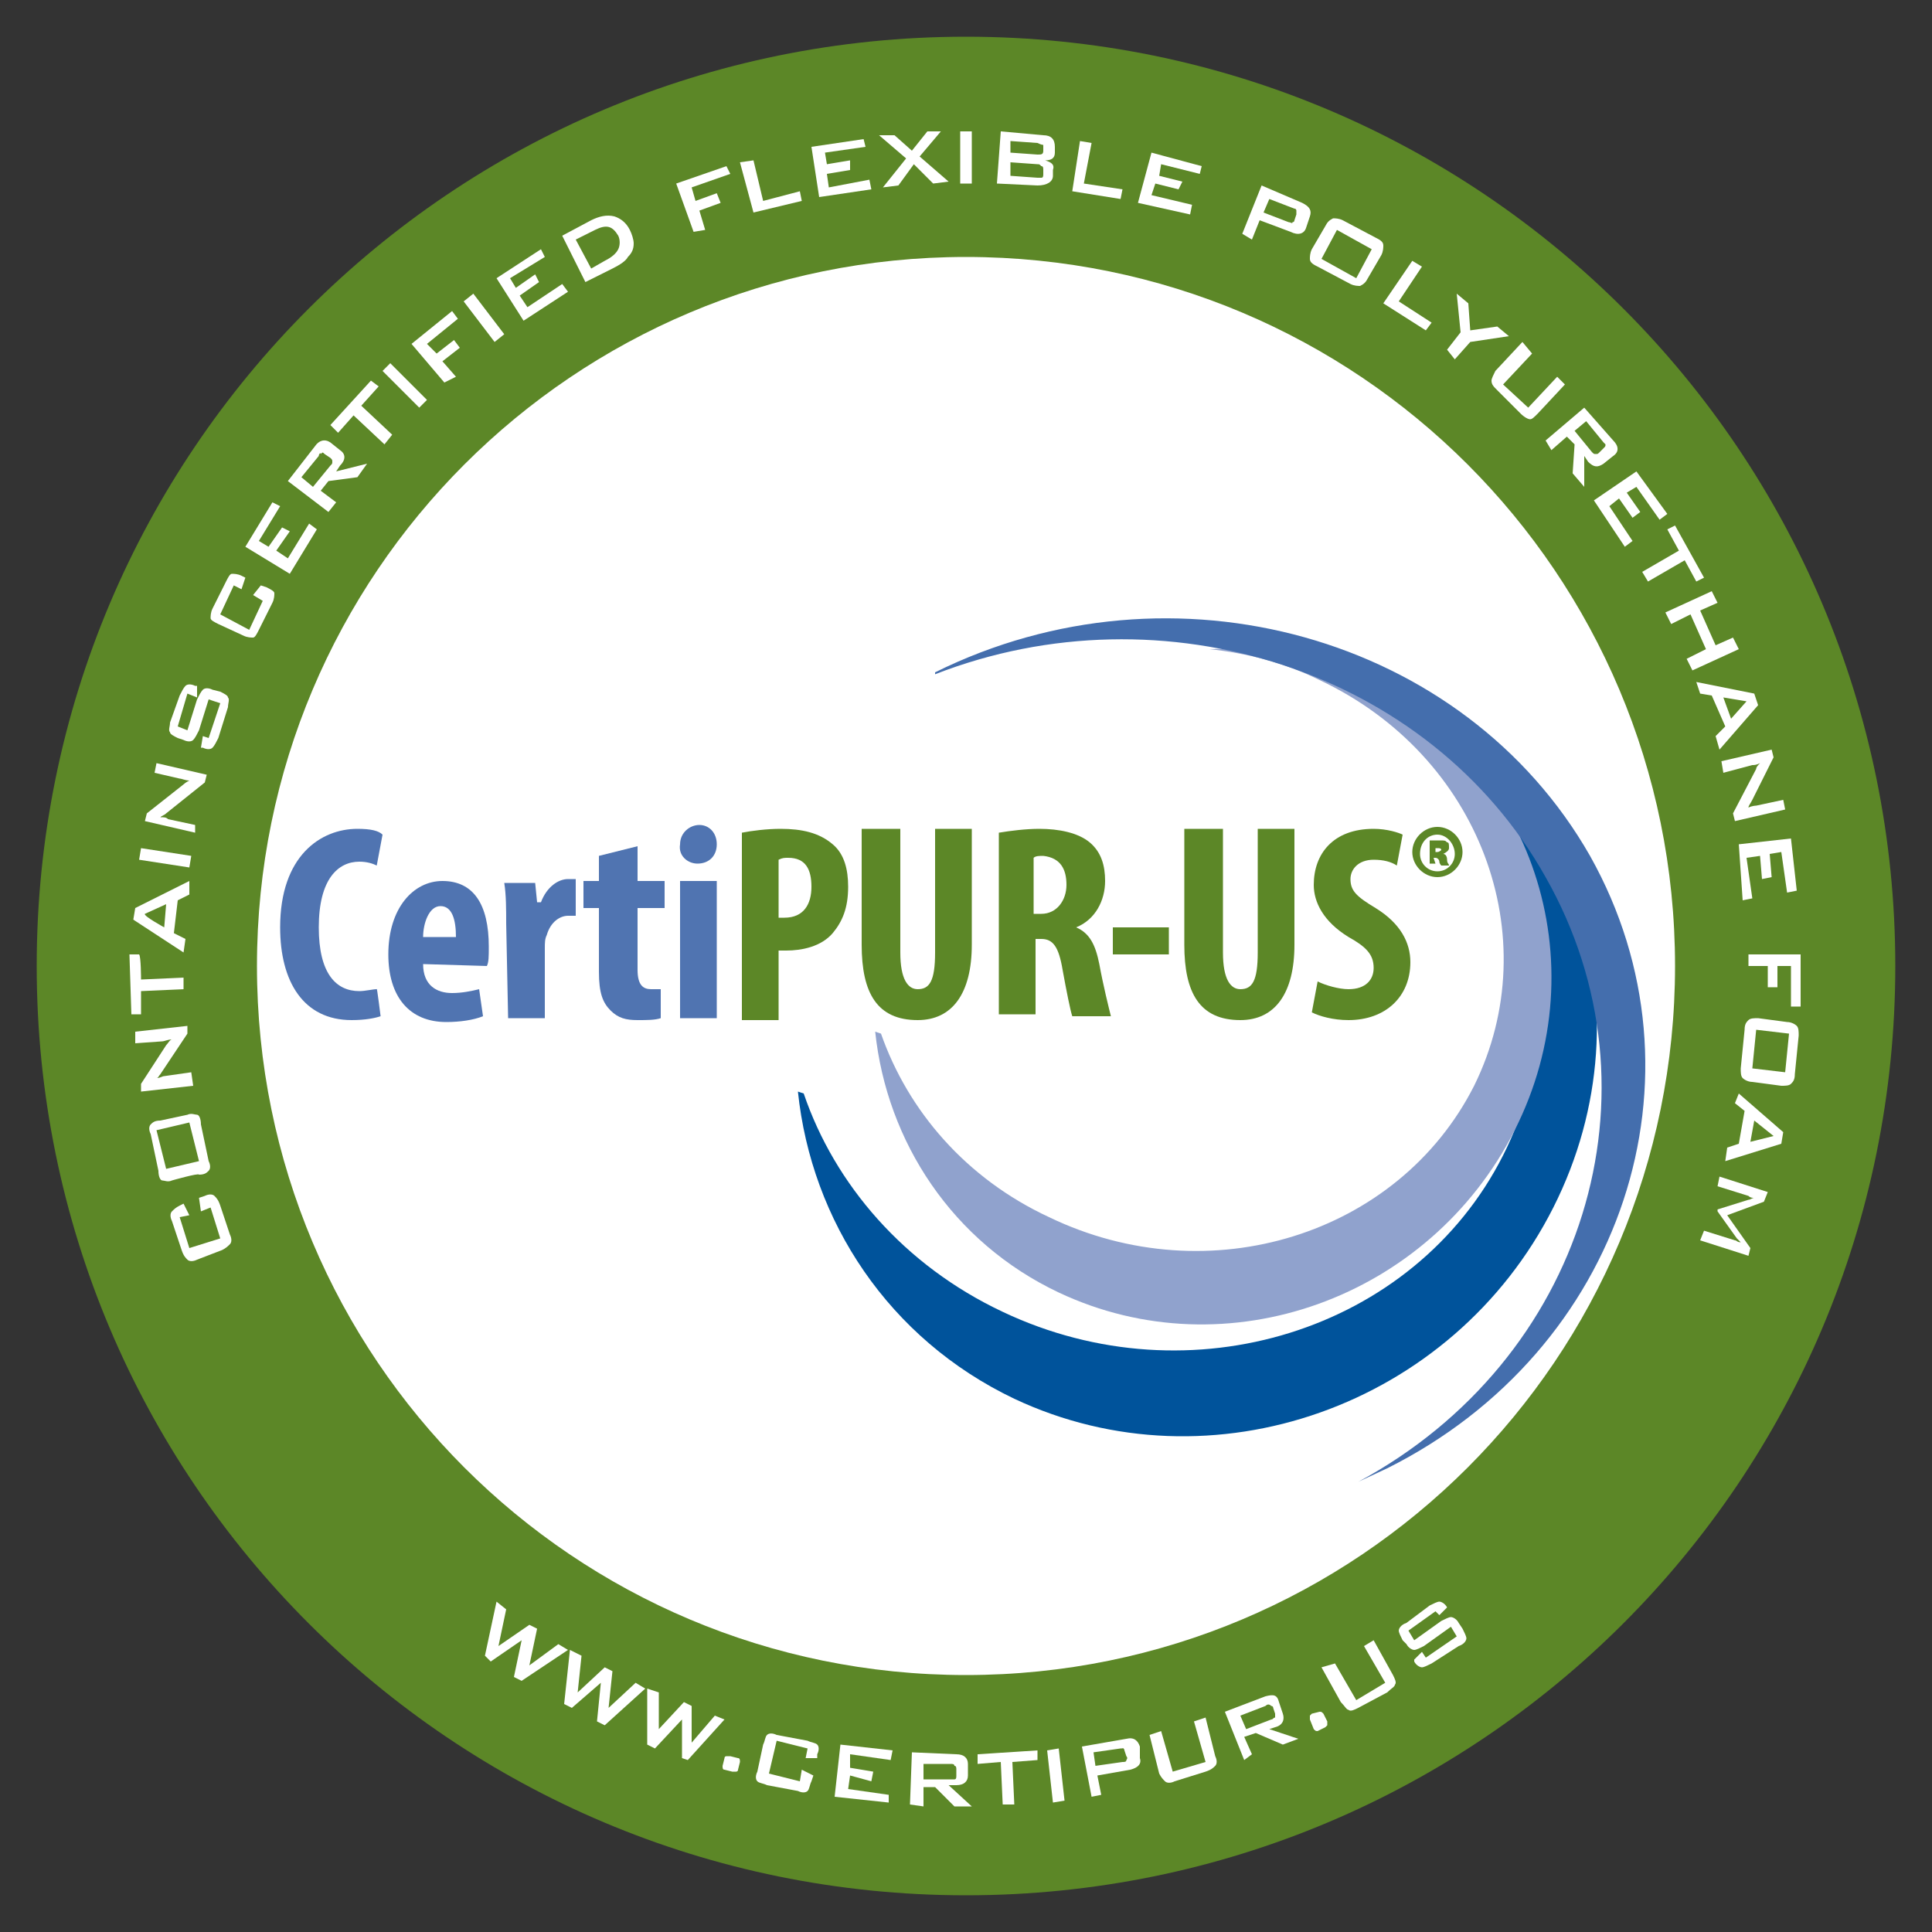 <?xml version="1.0" encoding="utf-8"?>
<!-- Generator: Adobe Illustrator 25.4.1, SVG Export Plug-In . SVG Version: 6.00 Build 0)  -->
<svg version="1.1" id="circles" xmlns="http://www.w3.org/2000/svg" xmlns:xlink="http://www.w3.org/1999/xlink" x="0px" y="0px"
	 viewBox="0 0 100 100" style="enable-background:new 0 0 100 100;" xml:space="preserve">
<rect x="0" y="0" width="100" height="100" fill="#333333" stroke="none"/>
<style type="text/css">
	.st0{fill:#5C8727;}
	.st1{fill:#FFFFFF;}
	.st2{fill:#00539B;}
	.st3{fill:#90A2CD;}
	.st4{fill:#446EAD;}
	.st5{fill:#5074B1;}
</style>
<g>
	<path class="st0" d="M98.1,50c0,26.6-21.5,48.1-48.1,48.1S1.9,76.6,1.9,50S23.4,1.9,50,1.9S98.1,23.4,98.1,50L98.1,50z"/>
	<path class="st1" d="M86.7,50c0,20.3-16.4,36.7-36.7,36.7S13.3,70.3,13.3,50S29.7,13.3,50,13.3S86.7,29.7,86.7,50z"/>
	<g>
		<path class="st1" d="M25.1,85.7l0.6-2.8l0.5,0.4l-0.4,1.9l1.6-1.1l0.4,0.2l-0.4,1.9l1.5-1.1l0.5,0.3L27,87l-0.4-0.2l0.4-1.9
			l-1.6,1.1L25.1,85.7L25.1,85.7z"/>
		<path class="st1" d="M29.2,88.2l0.3-2.8l0.6,0.3l-0.2,1.9l1.4-1.3l0.4,0.2l-0.2,1.9l1.4-1.3l0.5,0.3l-2.1,1.9l-0.4-0.2l0.2-2
			l-1.5,1.3L29.2,88.2L29.2,88.2z"/>
		<path class="st1" d="M33.5,90.3l0-2.9l0.6,0.2v1.9l1.3-1.4l0.4,0.2l0,1.9l1.2-1.4l0.5,0.2l-1.9,2.1L35.3,91l0-2l-1.4,1.5
			L33.5,90.3L33.5,90.3z"/>
		<path class="st1" d="M38.2,91c0.1,0,0.1,0.1,0.1,0.2l-0.1,0.4c0,0.1-0.1,0.1-0.1,0.1s-0.1,0-0.2,0l-0.4-0.1
			c-0.1,0-0.1-0.1-0.1-0.2l0.1-0.4c0-0.1,0.1-0.1,0.1-0.1s0.1,0,0.2,0L38.2,91z"/>
		<path class="st1" d="M41.8,90.5l-1.6-0.4l-0.4,1.7l1.6,0.4l0.1-0.6l0.6,0.3l-0.1,0.3c-0.1,0.2-0.1,0.4-0.2,0.5s-0.3,0.1-0.5,0
			l-1.6-0.3c-0.2-0.1-0.4-0.1-0.5-0.2c-0.1-0.1-0.1-0.3,0-0.5l0.3-1.4c0.1-0.2,0.1-0.4,0.2-0.5c0.1-0.1,0.3-0.1,0.5,0l1.6,0.3
			c0.2,0.1,0.4,0.1,0.5,0.2c0.1,0.1,0.1,0.3,0,0.5L42.3,91l-0.6,0L41.8,90.5L41.8,90.5z"/>
		<path class="st1" d="M43.2,93l0.3-2.7l2.7,0.3l-0.1,0.5l-2.1-0.3L44,91.5l1.2,0.2l-0.1,0.5L44,91.9l-0.1,0.7l2.1,0.3L46,93.3
			L43.2,93L43.2,93z"/>
		<path class="st1" d="M47.1,93.4l0.1-2.7l2.3,0.1c0.4,0,0.6,0.2,0.6,0.5l0,0.6c0,0.3-0.2,0.5-0.6,0.5l-0.4,0l1.2,1.1l-0.9,0l-1-1
			l-0.6,0l0,1L47.1,93.4L47.1,93.4z M49.2,91.3l-1.4,0l0,0.8l1.4,0c0.1,0,0.2,0,0.2,0c0.1,0,0.1-0.1,0.1-0.2l0-0.3
			c0-0.1,0-0.2-0.1-0.2C49.4,91.3,49.3,91.3,49.2,91.3L49.2,91.3z"/>
		<path class="st1" d="M52.4,91.2l0.1,2.2l-0.6,0l-0.1-2.2l-1.2,0.1l0-0.5l3.1-0.2l0,0.5L52.4,91.2z"/>
		<path class="st1" d="M54.5,93.3l-0.3-2.7l0.6-0.1l0.3,2.7L54.5,93.3z"/>
		<path class="st1" d="M56.5,93L56,90.4l2.3-0.4c0.4-0.1,0.6,0.1,0.7,0.4L59,91c0.1,0.3-0.1,0.5-0.5,0.6l-1.7,0.3l0.2,1L56.5,93
			L56.5,93z M58,90.5l-1.4,0.2l0.1,0.7l1.4-0.2c0.1,0,0.2,0,0.2-0.1c0,0,0.1-0.1,0-0.2l-0.1-0.3c0-0.1-0.1-0.1-0.1-0.2
			C58.2,90.5,58.1,90.5,58,90.5L58,90.5z"/>
		<path class="st1" d="M60.1,89.6l0.6,2.1l1.7-0.5l-0.6-2.1l0.6-0.2l0.5,2c0.1,0.2,0.1,0.4,0,0.5s-0.2,0.2-0.5,0.3l-1.6,0.5
			c-0.2,0.1-0.4,0.1-0.5,0c-0.1-0.1-0.2-0.2-0.3-0.4l-0.5-2L60.1,89.6L60.1,89.6z"/>
		<path class="st1" d="M64.4,91.1l-1-2.5l2.1-0.8c0.4-0.1,0.6-0.1,0.7,0.3l0.2,0.6c0.1,0.3,0,0.6-0.4,0.7l-0.3,0.1l1.5,0.5l-0.8,0.3
			l-1.4-0.6l-0.6,0.2l0.4,0.9L64.4,91.1L64.4,91.1z M65.5,88.3l-1.3,0.5l0.3,0.7l1.3-0.5c0.1,0,0.1-0.1,0.2-0.1c0,0,0-0.1,0-0.2
			l-0.1-0.3c0-0.1-0.1-0.1-0.1-0.1C65.7,88.2,65.6,88.2,65.5,88.3L65.5,88.3z"/>
		<path class="st1" d="M68.3,88.6c0.1,0,0.1,0,0.2,0.1l0.2,0.4c0,0.1,0,0.1,0,0.2c0,0-0.1,0.1-0.1,0.1l-0.4,0.2
			c-0.1,0-0.1,0-0.2-0.1L67.8,89c0-0.1,0-0.1,0-0.2c0,0,0.1-0.1,0.1-0.1L68.3,88.6z"/>
		<path class="st1" d="M69.1,86.1l1.1,1.9l1.5-0.9l-1.1-1.9l0.5-0.3l1,1.8c0.1,0.2,0.2,0.4,0.1,0.5c0,0.1-0.2,0.2-0.4,0.4l-1.5,0.8
			c-0.2,0.1-0.4,0.2-0.5,0.1c-0.1,0-0.2-0.2-0.4-0.4l-1-1.8L69.1,86.1L69.1,86.1z"/>
		<path class="st1" d="M74.3,83.4l-1.4,1l0.3,0.5l1.4-1c0.2-0.1,0.4-0.2,0.5-0.2s0.3,0.1,0.4,0.3l0.2,0.3c0.1,0.2,0.2,0.4,0.2,0.5
			c0,0.1-0.1,0.3-0.4,0.4l-1.4,0.9c-0.2,0.1-0.4,0.2-0.5,0.2s-0.3-0.1-0.4-0.3l0-0.1l0.4-0.4l0.2,0.3l1.6-1.1l-0.3-0.5l-1.4,1
			c-0.2,0.1-0.4,0.2-0.5,0.2c-0.1,0-0.3-0.1-0.4-0.3l-0.2-0.2c-0.1-0.2-0.2-0.4-0.2-0.5c0-0.1,0.1-0.3,0.4-0.4l1.2-0.9
			c0.2-0.1,0.4-0.2,0.5-0.2s0.3,0.1,0.4,0.3l0,0l-0.4,0.4L74.3,83.4L74.3,83.4z"/>
	</g>
	<g>
		<path class="st1" d="M9.3,63l0.5,1.6l1.6-0.5l-0.5-1.6l-0.5,0.2L10.3,62l0.3-0.1c0.2-0.1,0.4-0.1,0.5,0c0.1,0.1,0.2,0.2,0.3,0.5
			l0.5,1.5c0.1,0.2,0.1,0.4,0,0.5c-0.1,0.1-0.2,0.2-0.4,0.3l-1.3,0.5c-0.2,0.1-0.4,0.1-0.5,0c-0.1-0.1-0.2-0.2-0.3-0.5l-0.5-1.5
			c-0.1-0.2-0.1-0.4,0-0.5c0.1-0.1,0.2-0.2,0.4-0.3l0.2-0.1l0.3,0.6L9.3,63L9.3,63z"/>
		<path class="st1" d="M8.9,61.1c-0.2,0.1-0.4,0-0.5,0s-0.2-0.2-0.2-0.5l-0.4-1.9c-0.1-0.2-0.1-0.4,0-0.5c0.1-0.1,0.2-0.2,0.5-0.2
			l1.4-0.3c0.2-0.1,0.4,0,0.5,0s0.2,0.2,0.2,0.5l0.4,1.9c0.1,0.2,0.1,0.4,0,0.5c-0.1,0.1-0.2,0.2-0.5,0.2
			C10.3,60.7,8.9,61.1,8.9,61.1z M10.3,60.1l-0.5-2l-1.7,0.4l0.5,2L10.3,60.1z"/>
		<path class="st1" d="M10,56.2l-2.7,0.3l0-0.4l1.3-2c0.1-0.1,0.2-0.3,0.3-0.3c-0.2,0-0.4,0.1-0.5,0.1L7,54L7,53.4l2.7-0.3l0,0.4
			l-1.4,2.1c-0.1,0.1-0.1,0.2-0.2,0.2c0.2,0,0.3-0.1,0.4-0.1l1.4-0.2L10,56.2L10,56.2z"/>
		<path class="st1" d="M7.3,50.7l2.2-0.1l0,0.6l-2.2,0.1l0,1.2l-0.5,0l-0.1-3.1l0.5,0C7.3,49.5,7.3,50.7,7.3,50.7z"/>
		<path class="st1" d="M9.5,49.3l-2.6-1.7L7,47l2.8-1.4l0,0.7l-0.6,0.3L9,48.3l0.6,0.3L9.5,49.3L9.5,49.3z M8.5,48l0.1-1.2l-1.1,0.5
			C7.4,47.4,8.5,48,8.5,48z"/>
		<path class="st1" d="M9.8,44.9l-2.6-0.4l0.1-0.6l2.6,0.4L9.8,44.9z"/>
		<path class="st1" d="M10.1,43.1l-2.6-0.6l0.1-0.4l1.9-1.5c0.1-0.1,0.3-0.2,0.3-0.2c-0.2,0-0.4-0.1-0.5-0.1L8,40l0.1-0.5l2.6,0.6
			l-0.1,0.4l-2,1.6c-0.1,0.1-0.2,0.1-0.3,0.2c0.2,0,0.3,0,0.4,0.1l1.4,0.3L10.1,43.1L10.1,43.1z"/>
		<path class="st1" d="M9.7,35.9l-0.5,1.7l0.5,0.2l0.5-1.6c0.1-0.2,0.2-0.4,0.3-0.5c0.1-0.1,0.3-0.1,0.5,0l0.4,0.1
			c0.2,0.1,0.4,0.2,0.4,0.3c0.1,0.1,0,0.3,0,0.5l-0.5,1.6c-0.1,0.2-0.2,0.4-0.3,0.5c-0.1,0.1-0.3,0.1-0.5,0l-0.1,0l0.1-0.6l0.3,0.1
			l0.6-1.8l-0.6-0.2l-0.5,1.6c-0.1,0.2-0.2,0.4-0.3,0.5c-0.1,0.1-0.3,0.1-0.5,0l-0.3-0.1c-0.2-0.1-0.4-0.2-0.4-0.3
			c-0.1-0.1,0-0.3,0-0.5l0.5-1.4c0.1-0.2,0.2-0.4,0.3-0.5c0.1-0.1,0.3-0.1,0.5,0l0.1,0l0,0.6L9.7,35.9L9.7,35.9z"/>
		<path class="st1" d="M12.1,30.3l-0.7,1.5l1.5,0.8l0.7-1.5l-0.5-0.3l0.4-0.5l0.3,0.1c0.2,0.1,0.4,0.2,0.4,0.3c0,0.1,0,0.3-0.1,0.5
			l-0.7,1.4c-0.1,0.2-0.2,0.4-0.3,0.4c-0.1,0-0.3,0-0.5-0.1l-1.3-0.6c-0.2-0.1-0.4-0.2-0.4-0.3c0-0.1,0-0.3,0.1-0.5l0.7-1.4
			c0.1-0.2,0.2-0.4,0.3-0.4c0.1,0,0.3,0,0.5,0.1l0.2,0.1l-0.2,0.6L12.1,30.3L12.1,30.3z"/>
		<path class="st1" d="M15,29.7l-2.3-1.4l1.4-2.3l0.4,0.2L13.4,28l0.5,0.3l0.7-1l0.4,0.2l-0.7,1l0.6,0.4l1.1-1.8l0.4,0.3L15,29.7
			L15,29.7z"/>
		<path class="st1" d="M17,26.5l-2.1-1.6l1.4-1.8c0.2-0.3,0.5-0.4,0.8-0.2l0.5,0.4c0.3,0.2,0.3,0.5,0,0.8l-0.2,0.3l1.6-0.4l-0.5,0.7
			l-1.5,0.2l-0.4,0.5l0.8,0.6L17,26.5L17,26.5z M16.5,23.6l-0.9,1.1l0.6,0.5l0.9-1.1c0.1-0.1,0.1-0.1,0.1-0.2c0-0.1,0-0.1-0.1-0.2
			l-0.3-0.2c-0.1-0.1-0.1-0.1-0.2,0C16.6,23.4,16.5,23.5,16.5,23.6z"/>
		<path class="st1" d="M18.7,21l1.6,1.5l-0.4,0.5l-1.6-1.5l-0.8,0.9L17.1,22l2.1-2.3l0.4,0.3L18.7,21L18.7,21z"/>
		<path class="st1" d="M21.7,21.1l-1.9-1.9l0.4-0.4l1.9,1.9L21.7,21.1L21.7,21.1z"/>
		<path class="st1" d="M23,19.8l-1.7-2l2.1-1.7l0.3,0.4l-1.6,1.3l0.5,0.5l0.9-0.7l0.3,0.4l-0.9,0.7l0.7,0.8L23,19.8L23,19.8z"/>
		<path class="st1" d="M25.6,17.7L24,15.6l0.5-0.4l1.6,2.1L25.6,17.7z"/>
		<path class="st1" d="M27.1,16.6l-1.4-2.2l2.3-1.5l0.2,0.4l-1.8,1.1l0.3,0.5l1-0.7l0.2,0.4l-1,0.7l0.4,0.6l1.8-1.2l0.3,0.4
			L27.1,16.6L27.1,16.6z"/>
		<path class="st1" d="M30.3,14.6l-1.2-2.4l1.5-0.8c0.4-0.2,0.8-0.3,1.2-0.2c0.3,0.1,0.6,0.3,0.8,0.7c0.1,0.2,0.2,0.5,0.2,0.7
			c0,0.3-0.1,0.5-0.3,0.7c-0.1,0.2-0.4,0.4-0.8,0.6L30.3,14.6L30.3,14.6z M30.6,13.9l0.7-0.4c0.4-0.2,0.6-0.4,0.7-0.6
			c0.1-0.2,0.1-0.5,0-0.7c-0.3-0.5-0.6-0.6-1.2-0.3l-1,0.5L30.6,13.9L30.6,13.9z"/>
		<path class="st1" d="M35.9,12L35,9.5l2.6-0.9l0.2,0.4l-2,0.7l0.2,0.7l1.1-0.4l0.2,0.5l-1.1,0.4l0.3,1L35.9,12L35.9,12z"/>
		<path class="st1" d="M39,11l-0.7-2.6L39,8.3l0.5,2.1l1.9-0.5l0.1,0.5L39,11L39,11z"/>
		<path class="st1" d="M42.4,10.2l-0.4-2.6l2.7-0.4l0.1,0.4l-2.1,0.3l0.1,0.6l1.2-0.2L44,8.8L42.8,9l0.1,0.7L45,9.3l0.1,0.5
			L42.4,10.2L42.4,10.2z"/>
		<path class="st1" d="M45.7,9.7l1.2-1.5l-1.4-1.2L46.3,7l0.9,0.8l0.8-1l0.7,0l-1.1,1.3l1.5,1.3l-0.8,0.1l-1-1l-0.8,1.1L45.7,9.7
			L45.7,9.7z"/>
		<path class="st1" d="M49.7,9.5l0-2.7l0.6,0l0,2.7C50.3,9.5,49.7,9.5,49.7,9.5z"/>
		<path class="st1" d="M51.6,9.5l0.2-2.7L54,7c0.4,0,0.6,0.2,0.6,0.6l0,0.3c0,0.3-0.2,0.4-0.5,0.4c0.3,0.1,0.5,0.2,0.4,0.5l0,0.3
			c0,0.3-0.3,0.5-0.8,0.5L51.6,9.5L51.6,9.5z M53.7,8.5l-1.4-0.1l0,0.7l1.4,0.1c0.1,0,0.2,0,0.2,0c0.1,0,0.1-0.1,0.1-0.2l0-0.2
			c0-0.1,0-0.2-0.1-0.2C53.8,8.5,53.8,8.5,53.7,8.5L53.7,8.5z M53.7,7.4l-1.4-0.1l0,0.6l1.4,0.1c0.2,0,0.3,0,0.3-0.2l0-0.3
			C54,7.5,53.9,7.5,53.7,7.4L53.7,7.4z"/>
		<path class="st1" d="M55.5,9.9l0.4-2.6l0.6,0.1l-0.4,2.1l2,0.3l-0.1,0.5L55.5,9.9L55.5,9.9z"/>
		<path class="st1" d="M58.9,10.5l0.7-2.6l2.6,0.7L62.1,9l-2-0.5l-0.1,0.6l1.2,0.3L61,9.8l-1.2-0.3l-0.2,0.6l2.1,0.5l-0.1,0.5
			L58.9,10.5L58.9,10.5z"/>
		<path class="st1" d="M64.3,12.1l1-2.5l2.1,0.9c0.4,0.2,0.5,0.4,0.4,0.7l-0.2,0.6c-0.1,0.3-0.4,0.4-0.8,0.2l-1.6-0.6l-0.4,1
			L64.3,12.1L64.3,12.1z M67,10.8l-1.3-0.5l-0.3,0.7l1.3,0.5c0.1,0,0.2,0.1,0.2,0c0.1,0,0.1-0.1,0.1-0.1l0.1-0.3c0-0.1,0-0.1,0-0.2
			C67.1,10.9,67.1,10.8,67,10.8L67,10.8z"/>
		<path class="st1" d="M68.6,11.7c0.1-0.2,0.2-0.3,0.4-0.4c0.1,0,0.3,0,0.5,0.1l1.7,0.9c0.2,0.1,0.4,0.2,0.4,0.4
			c0,0.1,0,0.3-0.1,0.5l-0.7,1.2c-0.1,0.2-0.2,0.3-0.4,0.4c-0.1,0-0.3,0-0.5-0.1l-1.7-0.9c-0.2-0.1-0.4-0.2-0.4-0.4
			c0-0.1,0-0.3,0.1-0.5L68.6,11.7z M68.4,13.4l1.8,1l0.8-1.5l-1.8-1C69.2,11.9,68.4,13.4,68.4,13.4z"/>
		<path class="st1" d="M71.6,15.7l1.5-2.2l0.5,0.3l-1.2,1.8l1.7,1.1l-0.3,0.4L71.6,15.7L71.6,15.7z"/>
		<path class="st1" d="M74.9,18.1l0.7-0.9l-0.2-2l0.6,0.5l0.1,1.4l1.4-0.2l0.6,0.5l-2,0.3l-0.8,0.9L74.9,18.1L74.9,18.1z"/>
		<path class="st1" d="M79.3,18.3l-1.5,1.6l1.3,1.2l1.5-1.6l0.4,0.4l-1.4,1.5c-0.2,0.2-0.3,0.3-0.4,0.3c-0.1,0-0.3-0.1-0.5-0.3
			l-1.2-1.2c-0.2-0.2-0.3-0.3-0.3-0.5c0-0.1,0.1-0.3,0.2-0.5l1.4-1.5L79.3,18.3L79.3,18.3z"/>
		<path class="st1" d="M80,22.8l2-1.7l1.5,1.7c0.3,0.3,0.3,0.6,0,0.8L83,24c-0.3,0.2-0.5,0.2-0.8-0.1L82,23.6l0,1.6l-0.6-0.7
			l0.1-1.5l-0.4-0.4l-0.8,0.7L80,22.8L80,22.8z M83,22.9l-0.9-1.1l-0.6,0.5l0.9,1.1c0.1,0.1,0.1,0.1,0.2,0.1c0.1,0,0.1,0,0.2-0.1
			l0.2-0.2c0.1-0.1,0.1-0.1,0.1-0.2C83.1,23,83,22.9,83,22.9L83,22.9z"/>
		<path class="st1" d="M82.5,25.9l2.2-1.5l1.6,2.2l-0.4,0.3l-1.2-1.7l-0.5,0.3l0.7,1l-0.4,0.3l-0.7-1l-0.5,0.4l1.2,1.8l-0.4,0.3
			L82.5,25.9L82.5,25.9z"/>
		<path class="st1" d="M87.2,29l-1.9,1.1l-0.3-0.5l1.9-1.1l-0.6-1.1l0.4-0.2l1.5,2.7l-0.4,0.2L87.2,29z"/>
		<path class="st1" d="M86.2,31.7l2.4-1.1l0.3,0.6l-0.9,0.4l0.8,1.8l0.9-0.4l0.3,0.6l-2.4,1.1l-0.3-0.6l1-0.5l-0.8-1.8l-1,0.5
			L86.2,31.7L86.2,31.7z"/>
		<path class="st1" d="M87.8,35.3l3,0.6l0.2,0.6l-2,2.3l-0.2-0.7l0.5-0.5L88.6,36L88,35.9L87.8,35.3L87.8,35.3z M89.2,36.1l0.4,1.1
			l0.8-0.9L89.2,36.1L89.2,36.1z"/>
		<path class="st1" d="M89.1,39.4l2.6-0.6l0.1,0.4l-1.1,2.2c-0.1,0.2-0.2,0.3-0.2,0.4c0.2-0.1,0.4-0.1,0.4-0.1l1.4-0.3l0.1,0.5
			l-2.6,0.6l-0.1-0.4l1.2-2.3c0-0.1,0.1-0.2,0.2-0.3c-0.2,0.1-0.3,0.1-0.4,0.1L89.2,40L89.1,39.4L89.1,39.4z"/>
		<path class="st1" d="M90,43.7l2.7-0.3l0.3,2.7l-0.5,0.1l-0.3-2.1l-0.6,0.1l0.1,1.2l-0.5,0.1l-0.1-1.2l-0.7,0.1l0.3,2.1l-0.5,0.1
			L90,43.7L90,43.7z"/>
		<path class="st1" d="M90.5,49.4l2.7,0l0,2.7l-0.5,0l0-2.1L92,50l0,1.1l-0.5,0l0-1.1l-1,0L90.5,49.4L90.5,49.4z"/>
		<path class="st1" d="M92.5,52.9c0.2,0,0.4,0.1,0.5,0.2c0.1,0.1,0.1,0.3,0.1,0.5l-0.2,2c0,0.3-0.1,0.4-0.2,0.5
			c-0.1,0.1-0.3,0.1-0.5,0.1L90.7,56c-0.2,0-0.4-0.1-0.5-0.2s-0.1-0.3-0.1-0.5l0.2-2c0-0.3,0.1-0.4,0.2-0.5s0.3-0.1,0.5-0.1
			L92.5,52.9z M90.9,53.3l-0.2,2l1.7,0.2l0.2-2L90.9,53.3z"/>
		<path class="st1" d="M90,56.6l2.3,2l-0.1,0.6l-2.9,0.9l0.1-0.7l0.6-0.2l0.3-1.7l-0.5-0.4L90,56.6L90,56.6z M90.8,58l-0.2,1.1
			l1.2-0.3L90.8,58z"/>
		<path class="st1" d="M89,60.9l2.5,0.8l-0.2,0.5l-1.9,0.7l1.2,1.7L90.5,65L88,64.2l0.2-0.5l1.6,0.5c0.1,0,0.1,0.1,0.3,0.1
			c-0.1-0.1-0.2-0.2-0.2-0.2l-1-1.4l0-0.1l1.6-0.5c0.1,0,0.2-0.1,0.3-0.1c-0.1,0-0.2,0-0.3-0.1l-1.6-0.5L89,60.9L89,60.9z"/>
	</g>
	<path class="st2" d="M61.6,33.1c2.3,0.2,4.6,0.9,6.8,1.9c9.7,4.6,14,15.7,9.4,24.8c-4.6,9.1-16.2,12.7-25.9,8.1
		c-5.1-2.4-8.7-6.6-10.3-11.3l-0.3-0.1c0.7,6.7,4.7,12.8,11.2,15.9c10.2,4.8,22.7,0.4,27.9-9.9c5.2-10.3,1.1-22.6-9.1-27.4
		C68.1,33.5,64.8,32.9,61.6,33.1L61.6,33.1L61.6,33.1z"/>
	<path class="st3" d="M62.6,33.6c1.9,0.2,3.9,0.7,5.7,1.6c8.3,3.9,11.8,13.3,8,21c-3.9,7.7-13.7,10.8-22,6.8
		C50,61,47,57.5,45.6,53.5l-0.3-0.1c0.6,5.7,4,10.9,9.5,13.5c8.7,4.1,19.2,0.3,23.6-8.4c4.4-8.7,0.9-19.1-7.7-23.2
		C68.2,34,65.4,33.5,62.6,33.6L62.6,33.6L62.6,33.6z"/>
	<path class="st4" d="M48.4,34.9C60.2,30.3,74,34.7,80,45.4c6.3,11.1,2,25-9.7,31.3l1.5-0.7c12.2-6.1,16.9-20.3,10.5-31.7
		c-6.5-11.4-21.6-15.6-33.9-9.5L48.4,34.9L48.4,34.9z"/>
	<g>
		<path class="st5" d="M19.7,52.6c-0.3,0.1-0.8,0.2-1.5,0.2c-2.5,0-3.7-2-3.7-4.8c0-3.7,2.1-5.1,4-5.1c0.7,0,1.1,0.1,1.3,0.3
			l-0.3,1.6c-0.2-0.1-0.5-0.2-0.9-0.2c-1.1,0-2.1,0.9-2.1,3.4c0,2.4,0.9,3.3,2.1,3.3c0.3,0,0.7-0.1,0.9-0.1
			C19.5,51,19.7,52.6,19.7,52.6z"/>
		<path class="st5" d="M21.9,49.9c0,1.1,0.7,1.5,1.5,1.5c0.5,0,1-0.1,1.4-0.2l0.2,1.4c-0.5,0.2-1.2,0.3-1.9,0.3c-1.9,0-3-1.3-3-3.5
			c0-2.4,1.3-3.8,2.8-3.8c1.6,0,2.4,1.2,2.4,3.4c0,0.5,0,0.8-0.1,1L21.9,49.9L21.9,49.9z M23.6,48.5c0-0.9-0.2-1.6-0.8-1.6
			c-0.6,0-0.9,0.9-0.9,1.6H23.6L23.6,48.5z"/>
		<path class="st5" d="M26.2,47.8c0-0.7,0-1.5-0.1-2.1h1.6l0.1,1H28c0.3-0.8,0.9-1.2,1.4-1.2c0.2,0,0.3,0,0.4,0v1.9
			c-0.1,0-0.2,0-0.4,0c-0.4,0-0.9,0.3-1.1,1c-0.1,0.2-0.1,0.4-0.1,0.7v3.6h-1.9L26.2,47.8L26.2,47.8z"/>
		<path class="st5" d="M33,43.8v1.8h1.4V47H33v3.2c0,0.8,0.3,1,0.7,1c0.2,0,0.3,0,0.5,0l0,1.5c-0.3,0.1-0.7,0.1-1.2,0.1
			c-0.6,0-1-0.1-1.4-0.5c-0.4-0.4-0.6-0.9-0.6-2V47h-0.8v-1.4h0.8v-1.3L33,43.8L33,43.8z"/>
		<path class="st5" d="M37.1,43.7c0,0.6-0.4,1-1,1c-0.5,0-1-0.4-0.9-1c0-0.6,0.5-1,1-1C36.7,42.7,37.1,43.1,37.1,43.7L37.1,43.7z
			 M35.2,52.7v-7.1h1.9v7.1H35.2z"/>
		<path class="st0" d="M38.4,43.1c0.5-0.1,1.3-0.2,2-0.2c1.1,0,2,0.2,2.7,0.8c0.6,0.5,0.8,1.3,0.8,2.2c0,1.1-0.3,1.8-0.8,2.4
			c-0.6,0.7-1.6,0.9-2.4,0.9c-0.1,0-0.2,0-0.4,0v3.6h-1.9L38.4,43.1L38.4,43.1z M40.3,47.5c0.1,0,0.2,0,0.3,0c1,0,1.4-0.7,1.4-1.6
			c0-0.9-0.3-1.5-1.2-1.5c-0.2,0-0.3,0-0.5,0.1L40.3,47.5L40.3,47.5z"/>
		<path class="st0" d="M46.6,42.9v6.4c0,1.4,0.4,1.9,0.9,1.9c0.6,0,0.9-0.4,0.9-1.9v-6.4h1.9v6c0,2.5-1,3.9-2.8,3.9
			c-2.1,0-2.9-1.4-2.9-3.9v-6L46.6,42.9L46.6,42.9z"/>
		<path class="st0" d="M51.7,43.1c0.6-0.1,1.4-0.2,2.1-0.2c1,0,2,0.2,2.6,0.7c0.6,0.5,0.8,1.2,0.8,2c0,1-0.5,2-1.5,2.4v0
			c0.7,0.3,1,0.9,1.2,1.9c0.2,1.1,0.5,2.3,0.6,2.7h-2c-0.1-0.3-0.3-1.3-0.5-2.4c-0.2-1.2-0.5-1.6-1.1-1.6h-0.3v3.9h-1.9L51.7,43.1
			L51.7,43.1z M53.6,47.3h0.3c0.8,0,1.3-0.7,1.3-1.5s-0.3-1.4-1.2-1.5c-0.2,0-0.4,0-0.5,0.1V47.3z"/>
		<path class="st0" d="M60.5,48v1.4h-2.9V48H60.5z"/>
		<path class="st0" d="M63.3,42.9v6.4c0,1.4,0.4,1.9,0.9,1.9c0.6,0,0.9-0.4,0.9-1.9v-6.4h1.9v6c0,2.5-1,3.9-2.8,3.9
			c-2.1,0-2.9-1.4-2.9-3.9v-6L63.3,42.9L63.3,42.9z"/>
		<path class="st0" d="M68.2,50.8c0.4,0.2,1.1,0.4,1.6,0.4c0.9,0,1.3-0.5,1.3-1.1c0-0.7-0.4-1.1-1.3-1.6c-1.3-0.8-1.8-1.8-1.8-2.7
			c0-1.6,1-2.9,3.1-2.9c0.7,0,1.3,0.2,1.5,0.3l-0.3,1.6c-0.3-0.2-0.7-0.3-1.2-0.3c-0.8,0-1.2,0.5-1.2,1c0,0.6,0.3,0.9,1.3,1.5
			c1.3,0.8,1.8,1.8,1.8,2.8c0,1.8-1.3,3-3.2,3c-0.8,0-1.5-0.2-1.9-0.4L68.2,50.8L68.2,50.8z"/>
		<path class="st0" d="M75.7,44.1c0,0.7-0.6,1.3-1.3,1.3s-1.3-0.6-1.3-1.3c0-0.7,0.6-1.3,1.3-1.3S75.7,43.4,75.7,44.1z M73.5,44.2
			c0,0.5,0.4,0.9,0.9,0.9c0.5,0,0.9-0.4,0.9-0.9s-0.4-1-0.9-1C73.9,43.2,73.5,43.6,73.5,44.2L73.5,44.2z M74.3,44.7H74v-1.2
			c0.1,0,0.2,0,0.5,0s0.3,0,0.4,0.1c0.1,0,0.1,0.1,0.1,0.3c0,0.1-0.1,0.2-0.3,0.3v0c0.1,0,0.2,0.1,0.2,0.3c0,0.2,0.1,0.2,0.1,0.3
			h-0.4c0,0-0.1-0.1-0.1-0.2c0-0.1-0.1-0.2-0.2-0.2h-0.1L74.3,44.7L74.3,44.7z M74.3,44.1h0.1c0.1,0,0.2-0.1,0.2-0.1
			c0-0.1-0.1-0.1-0.2-0.1c0,0-0.1,0-0.1,0V44.1L74.3,44.1z"/>
	</g>
</g>
</svg>
